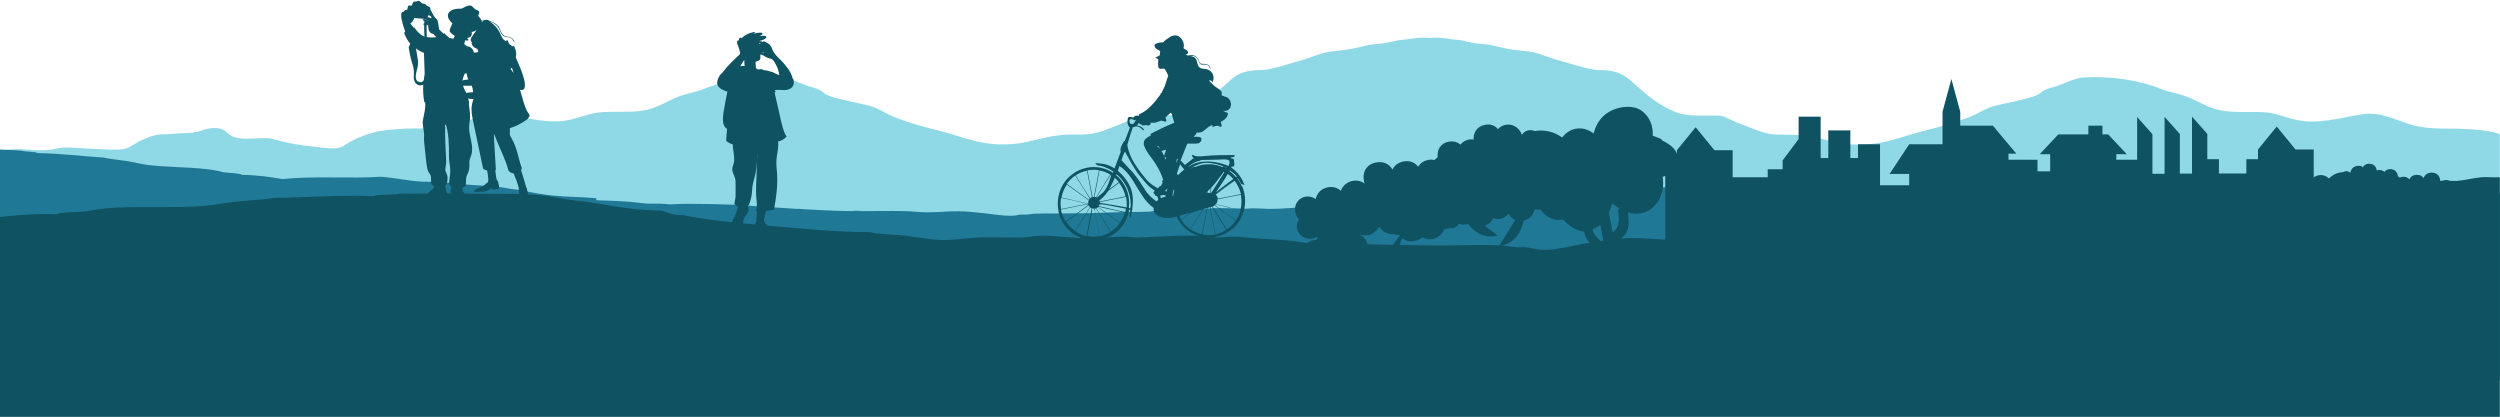 <?xml version="1.0" encoding="UTF-8"?>
<svg xmlns="http://www.w3.org/2000/svg" width="1440" height="240.1" version="1.1" viewBox="0 0 1440 240.1">
  <defs>
    <style>
      .cls-1 {
        fill: none;
      }

      .cls-2 {
        fill: #61868e;
      }

      .cls-3 {
        fill: #1f7896;
      }

      .cls-3, .cls-4 {
        fill-rule: evenodd;
      }

      .cls-4, .cls-5 {
        fill: #0f5261;
      }

      .cls-6 {
        fill: #8fd8e6;
      }
    </style>
  </defs>
  <!-- Generator: Adobe Illustrator 28.7.1, SVG Export Plug-In . SVG Version: 1.2.0 Build 142)  -->
  <g>
    <g id="_レイヤー_1" data-name="レイヤー_1">
      <g id="_レイヤー_1-2" data-name="_レイヤー_1">
        <path class="cls-6" d="M1438.2,76.7c-5.1-1.6-12.5-2.1-18.1-2.4-2.9-.2-5.9-.2-8.8-.2-8.3,0-16.3-.2-24.2-2.8-1.8-.6-3.6-1.2-5.4-1.9-6.7-2.4-13-4.8-21-3.6-3.1.5-6.1,1.1-9.2,1.7-6.8,1.3-13.7,2.6-20.6,2.5-6,0-11-1.6-16.4-3.2-1.1-.3-2.3-.7-3.5-1-4.9-1.4-10.2-1.3-15.5-1.3h-2.6c-8.2,0-14.3-.2-21.8-3.5-1.6-.7-3.1-1.5-4.6-2.2-3.1-1.6-6.2-3-9.9-4.1-1.3-.4-2.7-.8-4-1.1-2.7-.7-5.4-1.3-8-2.4-13-5.3-29.4-7.4-44.1-6.6-3.8.2-7.3,1.6-10.9,3.1-2.3.9-4.6,1.9-7,2.5-2.5.7-3.6,1-5.5,2.1-.5.2-.9.6-1.3.9-.6.5-1.2.9-1.9,1.3-2.7,1.3-5.7,2.1-8.8,2.8-.6.1-1.2.3-1.8.4-2.3.6-4.6,1.1-6.9,1.6-2.5.5-5,1.1-7.5,1.7-3.3.9-5.9,2.2-8.5,3.6-1.7.9-3.5,1.8-5.4,2.6-8.7,3.4-17.6,5.9-26.9,8.2-3.4.8-6.8,1.9-10.2,2.9-4.6,1.4-9.1,2.8-13.8,3.7-9.4,1.9-19.4,1.8-28.5-.5-8-2-16.2-3.9-24.8-3.9h-.6c-6.5,0-11.2.1-17.4-2.3-1-.4-2.1-.8-3.1-1.2-4.6-1.7-9.2-3.4-13.6-5.5-.3,0-.6-.3-.9-.4-2.8-1.4-3.1-1.6-6.7-1.6h-5.7c-6.2,0-12.4.1-18.3-2.3-8.4-3.4-15.9-9.5-22-15-.3-.3-.7-.6-1-.9-4.6-4.1-7.6-6.8-15.4-7.8-1.1-.2-2.1-.2-3.2-.2h-2.8c-5.1-.6-10.4-2.2-15.5-3.7-2.1-.6-4.2-1.3-6.3-1.8-2.6-.7-5-1.5-7.5-2.4-1.6-.6-3.3-1.2-5-1.7-3.1-1-6.2-1.3-9.4-1.6-1.4-.2-2.8-.3-4.3-.5-4-.5-7.9-1.4-11.8-2.4-2.3-.6-4.5-.8-6.7-1-1.2-.1-2.5-.2-3.8-.4-1.6-.2-3.1-.5-4.6-.9-2-.5-3.9-1-6.2-1.1-1.7,0-3.4-.4-5-.6-1.5-.2-3-.4-4.5-.5-2.1-.2-4.2-.1-6.2,0-2,0-4-.3-6.1,0-1.5,0-2.9.3-4.4.5-1.6.3-3.3.5-5,.6-2.2.2-4.1.6-6.1,1.1-1.5.3-3,.7-4.6.9-1.3.2-2.6.3-3.8.4-2.3.2-4.4.4-6.7,1-3.8.9-7.7,1.9-11.7,2.4-1.4.2-2.8.4-4.2.5-3.1.3-6.2.6-9.3,1.6-1.7.5-3.4,1.1-5,1.7-2.4.9-4.8,1.7-7.4,2.4-2.1.5-4.2,1.2-6.3,1.8-5.1,1.6-10.3,3.1-15.4,3.7h-2.8c-.9,0-2.1.1-3.1.2-7.7.9-10.6,3.6-15.2,7.8-.3.3-.7.6-1,.9-6,5.5-13.4,11.6-21.8,15-5.9,2.4-12,2.3-18.2,2.3h-5.6c-3.5.1-3.8.3-6.6,1.6-.2,0-.6.2-.9.4-4.4,2-8.9,3.8-13.5,5.5-1.1.4-2.1.8-3.1,1.2-6.1,2.3-10.8,2.2-17.3,2.2h-.6c-8.5-.1-16.6,1.9-24.6,3.9-9,2.2-18.9,2.4-28.2.5-4.6-.9-9.2-2.3-13.7-3.7-3.3-1-6.7-2.1-10.1-2.9-9.2-2.2-18-4.7-26.6-8.2-1.9-.8-3.6-1.7-5.3-2.6-2.6-1.4-5.2-2.8-8.4-3.6-2.4-.6-4.9-1.2-7.4-1.7-2.3-.5-4.6-1-6.9-1.6-.6,0-1.2-.3-1.8-.4-3.1-.7-6.1-1.4-8.8-2.8-.7-.4-1.3-.9-1.8-1.3-.4-.3-.8-.6-1.3-.9-1.9-1.2-3-1.4-5.5-2.1-2.3-.6-4.6-1.6-6.9-2.5-3.5-1.4-7-2.9-10.8-3.1-14.6-.8-30.8,1.3-43.7,6.6-2.5,1-5.2,1.7-7.9,2.4-1.3.4-2.7.7-4,1.1-3.7,1.1-6.7,2.6-9.8,4.1-1.5.8-3,1.5-4.6,2.2-7.4,3.3-13.4,3.5-21.6,3.5h-2.6c-5.3,0-10.4,0-15.3,1.3-1.2.3-2.4.7-3.5,1-5.3,1.6-10.3,3.2-16.2,3.2-6.9.1-13.7-1.2-20.4-2.5-3-.6-6.1-1.2-9.1-1.7-7.9-1.2-14.2,1.1-20.8,3.6-1.8.6-3.6,1.3-5.4,1.9-7.8,2.6-15.8,2.8-23.9,2.8s-5.8,0-8.7.2c-5.5.3-12.8.8-17.9,2.4-4.4,1.3-8.7,3-12.5,5.1-.6.3-1.3.8-1.9,1.2-1.2.8-2.5,1.7-3.9,2.1-3.5.9-8.2.3-12.3-.2-1.3-.2-2.4-.4-3.5-.4-7.3-.7-13.9-1.9-20.8-3.8-2.6-.7-3.5-1-6.1-1-1.9,0-3.9,0-6,.1-3.6.2-7.4.4-10.7-.3-2.8-.6-4-1.7-5.5-2.9-.5-.5-1-.9-1.7-1.4-2.2-1.7-7.1-1.5-9.9-.9-1,.2-2,.6-2.9.9-1,.3-2,.7-3.1.9-2.8.5-5.9.7-9,.8-1.7,0-3.4.2-4.9.3-1.3.2-2.6.2-3.9.2-2.7,0-5.2.2-7.9,1.1-3.6,1.2-6.9,2.5-10,4.5-3.7,2.5-5.8,3.3-10.9,3.3-5.3,0-10.6-.3-15.9-.6-4.1-.3-8.3-.6-12.4-.6-2.7-.1-4.2.2-5.9.6-.9.2-1.8.4-3.1.6-4.2.6-8.6.3-13,0-5.3-.3-10.6-.6-15.6.6-.2.1-.3.1-.5.1h-.3v90.2c10.6.2,21.3.1,31.9,0,6,0-20.7,0,17.9,0s77.2-1.1,115.7-2.5c23.5-.9,47.2-1.5,70.7-.7,11.7.4,23.5,1.1,35.2,1.8,6.4.4,12.8.8,19.2,1.1,45,2.4,89.9,2.5,135,2.5h2c16,0,31.9,0,48-1,3.9-.3,7.9-.5,11.8-.8,27.8-1.8,55.4-3.8,83.3-3.8h83.3c27.7.1,55.4.2,83-.3,4.8,0,9.6-.3,14.4-.3,4.5-.1,9-.3,13.5-.3h-.2v1.1c10.4-.7,20.7-1.2,31.1-1.3h54.8c10.3,0,20.5.6,30.8,1.3v-1c4.9.1,9.9.3,14.8.3,4.8.1,9.7.3,14.5.3,27.9.5,55.9.3,83.8.3h84c28.2,0,56.1,1.9,84.1,3.8,3.9.3,7.9.5,11.9.8,16.2,1,32.3,1,48.5,1h2.1c45.4,0,90.8,0,136.2-2.5,6.5-.3,12.9-.7,19.4-1.1,11.9-.7,23.7-1.4,35.6-1.8,7.8-.3,15.7-.4,23.6-.3v-96.4c-.6-.2-1.2-.4-1.8-.6l.1 0Z"/>
        <g id="_レイヤー_1-2">
          <rect class="cls-1" y=".1" width="1440" height="240.1"/>
          <g>
            <path class="cls-2" d="M1154.7,174.3c-.3,0-.7,0-1,.1-2.3.3-4.3,1-6.5,1.5-7.6,1.6-14.9,3.3-22.4,4.9-2.8.6-5.3,1.4-8,2.1-6,1.5-12.8,2.4-19.3,3.5-5.3.9-9.8,2-15.3,2.6-13.3,1.3-27.4,2.5-40.2,4.5-3,.5-5.6,1.2-8.7,1.7-6.4.9-13.3,1.2-19.8,2-2.2.3-4.1.6-5.7,1.3-4,1.6-4.6,4.8-1.4,6.6,1.8,1,4.7,1.4,7.5,1.8,5.3.5,10.6,1,15.9,1.4,5.6.4,11.2,1,16.6,1.7,10.4,1.5,20,3.8,29.6,6,4.4,1,8.8,2,13.2,3.1,6.5,1.6,13.2,2.5,20.7,3.2,12.2,1.1,25.9,1.7,38.2,2.3,2.2.1,4.4.2,6.6.3v-50.5h0l0-.1Z"/>
            <path class="cls-3" d="M0,86.1c4.3.2,8.3.5,12,.6,2.1.8,8.3.5,9.8,1.5,13.7.2,23.7,1.7,37.5,2.5,3.7.9,9,1.3,13.4,2,4.4.7,7.8,1.7,12.4,2.3,10.5,1.3,23.2,1.2,33.8,2.4,3.7.4,6.7,1,9.8,1.8,3.8.5,9,.5,10.8,1.5,10.1.2,16.8,1.4,23.5,2.5,15.4-2,39.1-.2,56.3-1.4,8.1.6,15.3,2.3,23.4,2.8,3.9.2,7.5,0,11.1.2,3.8.2,6.8.8,10.9,1.2,8.7.8,21.1,1.1,27.3,2.4,2.6.6,4,.6,7.2,1,1.2.2,2.5.7,3.5.8,4.7.8,10.3,1.9,15.2,2.4,8,.8,18.8.9,25.7,1.6,0,.4-.2.7-.3,1.1,7,.3,14.1.5,20.2,1,3.5.3,6.2.8,9.7,1h6.6c1.9,0,4.2.3,6,.4h.6c3.4-.2,6.8-.3,10.2-.3,8.5,0,17,.2,25.6.5h1.7c.4,0,.8.2,1.2.3,4.4.2,8.8.4,13.2.7.9,0,1.7,0,2.5.2,5.9.4,11.8.8,17.8,1.2,1.3,0,2.6,0,4,.2,9.3.5,17.8,1,27.9,1.1.2,0,1.8-.3,3.2-.2,1.2,0,1.7.2,3.4.2,7.2,0,15.5-.2,23.2,0,4.8,0,9.2.7,13.7.7,6.5,0,12.4-.7,18.7-.6,4.4,0,9.7.7,14.8,1.2,4.7.5,10,1.4,14.1,1.4s4.9-.6,6.2-.7h3.3c1.8,0,2.7-.4,4.7-.5,6.9-.3,13,0,20.6-.2,10.3,0,20.1-.4,29.4-.7,5.3-.2,10.7,0,15.5-.3,1.3,0,2.5-.3,3.9-.5,5.7-.5,11.1-.6,16-1,1.4-.2,2.733-.267,4-.2,1.8,0,3.4,0,5.9.2,8.6-1,18-.3,27.2-.2,1,0,1.6-.2,3.2-.2,4.3,0,7.7.4,11.8.3,6.4,0,12.6-.9,17.8-.8,2.2,0,3.7.3,6,.4,4.4,0,9.3-.2,14,0,4.6,0,9,.6,12.7.5,5.7,0,11.3-1.4,16.5-1.4,2.2-.3,4.8,0,7-.7,12.2,0,22.9-1,32.9-1.8,10.3-.7,20.1-1.5,28.1-2.8,4,0,4.7-.7,6.8-1.1,10.8-.2,16.8-1.4,24.3-2.3,4.3-.2,9.3-1.1,11.6-1.4,7-.9,19.7-.7,29.3-.9,7.6-.2,14.6,0,20.6-.2,2.3.4,7.5,0,9.4.6,12-.4,21.5,0,34,0,3.8.4,8.6.5,12.9.8,1.6,0,3,.2,4.5.4,7.9.3,15.9.5,23.9.7h14.5c1.8,0,3.5.2,5.2.3,27.2.4,54.6,0,80.6-1.1,1.3,0,2.5-.2,3.7-.3h2.1c15.8-.8,31.1-2,45.5-3.5,10.5.9,20.5,1.8,28.1,3.3,8.4-.3,16.7-.6,28.5.2,2.6-.7,8.7-.2,13.2-.2,3.9-.4,7.7-.6,12.2-.6,12.8,0,27.5,1.4,40.3,1.3,5.7,0,10.1-.6,15.5-.7s11.8,0,16.6-.3c16.4.6,28.6.4,44.7,1.5,2.3-.7,9.3.2,12.1-.3,7.9.5,17.1.7,27.2,1.3,1.5,0,3,.2,4.6.3v107.7c-150.3-7.1-300.7-14.2-451-21.3.7-3,1.3-6,2-8.9-85.5.7-171,1.4-256.5,2.1-3.6,13.4-7.2,26.9-10.8,40.3-135.4-6.8-270.7-13.6-406.1-20.4-1.5,5.4-2.9,10.9-4.4,16.3C208.9,222,104.4,216.7-0,211.5v-125.2H-0l0-.2Z"/>
            <path class="cls-4" d="M0,240.1v-115.1c9.4-1.1,19.2-2,32.6-1.6,3.1-1.4,11-1.1,16.9-1.6,4.9-1,9.7-1.7,15.4-2.1,16.4-1,35.6.2,51.9-1,7.2-.6,12.7-1.9,19.6-2.6,6.9-.7,15-1,21.1-2.1,21.2-.3,36.7-1.8,57.6-1,2.7-1.4,11.9-.4,15.4-1.5,10.3.2,22.1-.3,35.1,0,16.5.3,37.8-.4,50.5,1.5,4.2.7,13.6,2.7,21.1,3.1,13.6,2,24.9,4.9,43.5,5.2,4,.9,5.8,2.7,12.6,2.6,15,3.1,32.4,4.6,50.5,6.2,17.7,1.5,36.8,3.6,57.6,3.6,4.4,1.4,8.6.9,12.6,1.5,8.9,0,19.7,3,29.5,3.1,6.4,0,13.4-1.3,21.1-1.5,7.9-.3,16.4.2,23.9,0,3.9-.1,6.2-.9,9.8-1,8.7-.4,20,1.6,30.9,1.5,7,0,12.2-1.2,19.7-1,2.7,0,3.9.5,5.6.5,15.5-.3,30.7-2.3,46.3,0,4.2-.2,6.8-.5,9.8-.5s3.3,0,7,.5c8.7.9,17.9,1,28.1,2.1,2.5.3,4.7.9,7,1,8.5.4,17.5.2,26.7.5,16.1.6,33,.9,50.5,1,13,0,23-.7,35.1,0,3.5.2,5.3.7,8.4,1,1.7.2,3.9-.2,5.6,0,2.4.3,5.8,1.6,11.2,1.5,6.8,0,14.9-2.4,22.5-3.6,8-1.3,16.4-2.7,23.9-3.1,10.5-.5,21.2,1.3,32.3,1,7.6-.2,14.4-1.7,22.5-2.1,12.9-.6,27.1-.2,39.3-.5,2.9,0,3.6-.4,5.6-.5,2.3,0,5.3.5,5.6.5,17.1-.3,31-1.6,46.3-3.1,11.4-1.1,23-1,33.7-2.6.7,0,.9-.9,1.4-1,7.7-1.3,21.5-.2,28.1-3.1,14.3,1.5,29.3.5,43.5,0,6.7-.3,14.1-.7,21-1,3-.2,6.6-.9,9.8-1,4-.2,8,.3,11.2,0,5.7-.5,9.8-1.8,15.4-2.6,17.8-2.4,42.2-2.8,60.4-5.7,4.5-.7,9-1.9,15.4-2.6,2.7-.3,5.7-.2,8.4-.5,2.7-.3,4.3-1.3,7-1.5,8.4-.9,18.4-.2,23.9-3.1,16.1-1.1,26.8-4.3,47.7-3.6,4.8-.4,9.3-1.6,14-2.1,2.9-.3,6.9.2,9.8,0h1v138.2H0v-.2h0Z"/>
            <path class="cls-5" d="M959,141h373.7v-54.9h-10.5l-10.8-13.2-10.8,13.2v5.6h-6.7v8.2h-15.8v-8.2h-6.7v-14.6l-8.8-9.9v32.8h-7v-22.8l-8.8-9.9v32.8h-7v-22.8l-8.8-9.9v24.6h-12v-3.2h6l-10.7-11.4h-3.3v-5h-8.1v5h-17.3l-10.7,11.4h6v9.9h-7.3v-6.7h-16.7v-3.5h4.5l-13.5-16.1h-18.8v-8l-5.1-18.9-5.1,18.9v18.7h-19.2l-11.3,17.1h11.3v6.5h-16.8v-23.6h-12.7v7.9h-4.4v-15.9h-12.7v15.9h-4.4v-23.8h-12.7v12.9l-9.2,12.3v5.1h-8.6v4.6h-20.2v-15.6h-10.5l-10.8-13.2-10.8,13.2v5.6h-6.7v49.4l-.2-.5h0Z"/>
            <path class="cls-5" d="M1310.9,109.1c.8-.6,1.7-1.1,2.5-1.6-.7-3-.3-6,1.9-8.4,2.2-2.4,6-2.7,9-2,3.4.7,5.8,3.2,7.3,6.2,0,0,.2-.2.2-.3.9-.9,1.9-1.6,3.1-1.9,2.4-.7,4.8,0,6.6,1.7,2.1-2.2,5.1-3.6,8.1-3.6.5-.4,1.2-.6,2-.6s1.6.4,2.2,1c.2-2.3,2.2-4.1,4.5-4.1s1.9.3,2.6.9c.7-1.2,2-2.1,3.8-2.1,2.7,0,4.1,1.9,4.3,3.9.5-.2,1-.3,1.5-.3,1.1,0,2.1.4,2.9,1.1.7-.9,1.9-1.6,3.4-1.6,2.8,0,4.2,2,4.4,4.2.4.2.8.3,1.1.7.6-.3,1.3-.5,2.1-.5,1.5,0,2.6.6,3.4,1.5.7-1.5,2.1-2.6,4.3-2.6s3.1.8,3.9,1.9c.6-1.8,2.2-3.2,4.7-3.2,3.8,0,5.2,3.1,4.8,5.8.9-.9,2.2-1.5,3.6-1.5s3.3,1,4.2,2.4c.8-1.1,2.1-1.9,3.8-1.9s3.8,1.3,4.4,2.9c.3-.3.6-.6,1-.8.9-.5,2.1-.7,3.1-.4,1,.3,1.9,1,2.4,1.9.6,1,.6,2,.4,3.1,0,.3-.2.6-.3.8,0,.2,0,.5-.3.7.6.7,1.2,1.6,1.2,2.6h0c0,2.3-2,4.2-4.2,4.2s-1.2,0-1.6-.3h0v.3c0,.2.2.4.3.5h.9c5.4,0,5.6,7.8.7,8.5-.6,1.4-1.8,2.4-3.7,2.4s-1.7-.3-2.3-.7c-.7.6-1.6.9-2.6.9h0c-.5,0-1-.1-1.5-.3l-1.8,3.1-7.2,1.2,7.6-5.2c-.3-.3-.5-.5-.7-.9h-.8c-4.4,0-5.1-6-2.1-7.9h0c-.7.3-1.5.5-2.3.5h0c-1.6,0-3-.8-3.9-2,0,.3-.2.6-.4.8-.3.3-.5.7-.8,1-.6.6-1.4,1-2.2,1.3h-.5c-.5.3-1.1.5-1.8.6v.3l8.2,7.5-6.9-3.5-1.8-3.2c-.8,1-2,1.7-3.6,1.7s-2-.2-2.7-.7c-.8.7-1.9,1.1-3,1.1h0c-1.6,0-3.1-.9-4-2.2-.2,0-.3,0-.4-.2h-2.2c-1,0-1.8-.4-2.4-1-.6.4-1.4.6-2.3.6s-.3,0-.4,0c-1.5,2.9-4.1,5.6-8.6,5.4l3.5-3.9c-1.5-.2-2.5-.8-3.1-1.8-.6.3-1.3.7-2,.7h0c-1.1,0-2.1-.5-2.9-1.1-.3.9-.9,1.8-1.7,2.3l6.5,7.1c-5.1.3-7.7-3.3-9.1-6.5-2.1,0-3.4-1.3-3.9-2.8-.5.2-1.1.3-1.7.3s-.2,0-.2,0c-.5,1.3-1.4,2.5-2.7,3.4-1.1.8-2.4,1.1-3.7,1-.2.4-.4.7-.7,1.1-1.1,1.6-3,3.3-5,3.9,0,4.5-4,6.9-5.3,11,0,.3-.2.5-.2.7v11.7h-3.4v-16.2c0-.2-.4-.4-.5-.6-.4-1.8-2.8-2.4-3.8-3.9-1.3-1.8-1.3-3.8-1.5-5.9-3.1,1.6-6.7,1.5-9.8-1.5-2-2-3-4.7-3.1-7.5-2.5-.4-4.9-1.4-5.7-4.2-.9-3.2,1.4-5.5,3.7-7.3h-.6l-.2.3ZM1337.7,132.9c-1-.2-1.9-.4-2.7-.9v6.3c1.1-1.8,2.6-3.1,2.7-5.4h0v-0ZM1328.6,129c.3,2.5.3,4.3,2.5,5.8,0,0,.5.2.5.3v-6.4c-.4-.6-.7-1.1-1.1-1.7-.2-.3-.4-.6-.6-.8-.6.7-1.2,1.3-1.8,1.8.3.2.5.6.5,1h0v-0Z"/>
            <path class="cls-5" d="M957.1,80.2c-1.6-.8-3.4-1.3-5.1-2,.2-5.7-1.6-10.8-6.3-14.3-4.8-3.5-11.7-2.7-16.9-.5-5.9,2.5-9.4,7.7-10.9,13.5-.2-.2-.4-.3-.6-.5-1.9-1.2-4-2.2-6.3-2.4-4.6-.4-8.6,1.7-11.2,5.2-4.5-3.3-10.3-4.7-15.8-3.7-1-.5-2.3-.7-3.8-.4-1.5.3-2.8,1.3-3.6,2.6-1.2-4-5.3-6.6-9.4-5.8-1.8.3-3.3,1.3-4.4,2.5-1.6-2-4.2-3.2-7.5-2.5-4.8.9-6.7,4.8-6.5,8.5-.9-.2-1.9-.2-2.8,0-2,.4-3.6,1.4-4.8,2.9-1.6-1.4-3.9-2.2-6.7-1.7-5,.9-6.9,5.1-6.4,9-.7.4-1.2.9-1.8,1.6-1.2-.3-2.4-.4-3.9,0-2.7.5-4.5,2-5.5,3.9-1.8-2.4-4.7-3.8-8.5-3.1-3.2.6-5.3,2.4-6.3,4.7-1.7-3-5-5-9.5-4.1-6.8,1.3-8.2,7.3-6.6,12.1-2-1.4-4.4-2-6.9-1.5-3.2.6-5.7,2.8-6.8,5.7-1.8-1.7-4.4-2.6-7.5-2-4.1.8-6.3,3.6-7,6.8-.6-.5-1.4-.9-2.1-1.1-1.9-.7-4-.5-5.7.3s-3.1,2.4-3.7,4.2c-.7,2-.4,3.9.3,5.8.2.5.5,1,.9,1.4.3.4.4.8.7,1.1-.9,1.5-1.5,3.3-1.2,5v.2c.8,4,5.1,6.6,9,5.8.9-.2,2.2-.6,2.8-1v.6c0,.4-.3.7-.3,1.1-.5,0-1.1,0-1.6.1-9.7,1.8-7.4,15.9,1.7,15.4,1.5,2.2,4.1,3.7,7.5,3.1,1.7-.3,2.9-1,3.9-2,1.5.8,3.2,1.1,4.9.7h.2c.9-.2,1.8-.6,2.6-1.1l4.2,5,13.3-.3-15.4-6.7c.4-.6.7-1.1,1-1.8.5,0,.8,0,1.5-.2,7.9-1.5,7.1-12.5,1.1-14.9v-.2c1.4.4,2.9.5,4.4.3h.2c2.9-.6,5.1-2.6,6.4-5,.3.5.6.9,1,1.4.6.5,1.2,1,1.8,1.5,1.3.9,2.8,1.4,4.4,1.5h1c1,.3,2.2.5,3.4.4,0,.1.2.3.3.4l-12.2,16.3,11.3-8.6,2.2-6.3c1.8,1.5,4.2,2.3,7.1,1.7,1.9-.4,3.4-1,4.6-2.1,1.7.9,3.7,1.4,5.8,1h.2c2.9-.6,5.3-2.8,6.5-5.4.2-.1.5-.3.7-.4.3,0,.7-.1,1.2-.2.3,0,.6-.1.9-.2h1.8c1.9-.4,3.2-1.3,3.9-2.6,1.3.5,2.7.6,4.4.3.3,0,.5-.1.8-.2,3.7,4.6,9.3,8.6,17.2,6.7l-7.6-5.7c2.5-.8,4.2-2.3,4.9-4.4,1.2.3,2.6.8,3.9.5h.2c1.9-.4,3.6-1.6,4.8-3,.9,1.6,2.2,2.9,3.9,3.6l-9.3,15c9.2-1.2,12.8-8.5,14.2-14.7,3.7-.8,5.6-3.4,6.1-6.3h3.6c1.4,2.1,3.4,3.9,6,5.1,2.3,1,4.7,1.1,7,.6.5.6,1,1.2,1.6,1.7,2.5,2.5,6.5,4.9,10.4,5.3,1.6,8,9.5,11,13.2,17.8.3.5.5.9.6,1.2l4,20.9,6.1-1.2-5.5-29c0-.3.6-.8.6-1.3.2-3.4,4.2-5.3,5.6-8.3,1.7-3.6,1-7.3.7-11.1,6.1,1.7,12.6.4,17-6,2.9-4.2,3.8-9.5,3-14.5,4.3-1.6,8.3-4.1,8.7-9.4.5-6.1-4.4-9.3-9.1-11.7h0l-.3-.3.1-.3ZM917.2,132c1.7-.6,3.2-1.4,4.6-2.5l2.1,11.2c-2.6-2.8-5.8-4.6-6.7-8.8h0l0.0.1ZM932.2,122c.3,4.5.9,7.8-2.5,11.3-.2.2-.8.5-.8.6l-2.2-11.4c.5-1.1.9-2.3,1.3-3.5.2-.6.5-1.1.8-1.7,1.2,1,2.6,1.9,3.9,2.6-.4.5-.7,1.2-.6,2h0l.1.1Z"/>
            <path class="cls-5" d="M715.4,107.5c-.7-1.7-1.6-3.2-2.7-4.6,0,0,.2,0,.3-.2,1.3,1.9,1.9,3.2,1.9,3.2l1.9.7s-1.8-6.3-7.6-10.1l.5-1c0,.3.2.6.5.6s.5-.3.6-.6c.3-.9.2-1.8,0-2.8,0-.3,0-.6-.2-.9,0-.3-.4-.5-.7-.5s-.2,0-.3.2c-.2-.2-.3-.4-.6-.6h0s0-.2-.2-.2c.7,0,1.4-.2,2.1-.5.3,0,.4-.4.3-.7,0-.2-.3-.3-.5-.2-5.7,0-11.5,0-17.2.6-2.2.2-4.7.5-6.6-.8-.5.8,0,1.8.8,2-.2,0-.4.2-.6.3l-4.6,3.6-2.5-2.6,3.9-9.7h4.8c.8,0,1.6,0,2.2-.5.5-.3.9-.8,1.1-1.4v-1.2c-.3-.4-.8-.6-1.3-.7-1.1-.2-2.2-.2-3.2,0,0,0,.2-.2.3-.3.7-.7,1.2-1.5,1.6-2.3,1.3.2,2.6,0,3.7-.8,1-.6,1.8-1.5,2.7-2.2.8-.6,1.6-1,2.5-1.3v.3c-.2.4.2.9.6.7l1.9-.6h.3l1.9.6c.4,0,.8-.3.7-.7l-.5-1.9v-.2c2.1-1,4.2-2.9,4.1-5.1h0c-1-.4-2-.8-2.9-1.3,1.3.3,2.8,0,3.7-1,.8-.9,1.1-2.2.9-3.4-.3-1.2-.8-2.2-1.7-3-.4-.4-1-.6-1.6-.7-.7-.3-1.4-.6-2.1-.8.2-1,.2-1.9-.2-2.4-.8-1-2.1-1.6-3.1-2.4-1-.8-1.8-1.4-2.4-2.1v-.2.2c-.5-.5-1-1.1-1.5-1.7h.8c.7,0,1.1.9.9,1.5.9-1.3,1.2-3,.7-4.5-.5-1.6-1.9-2.9-3.5-3.4-1.5-.4-3.3,0-4.5-1.2-1.4-1.3-1-3.8-2.3-5.2-.6-.7-1.6-1-2.5-1.2h-.8c.3,0,.7-.1,1-.2.6,0,1.2,0,1.8.3.5.3,1,.7,1.4,1.1.4.5.7,1,1,1.5.2.5.4,1.1.7,1.6.4.5.9.6,1.4.6h1.8c.7,0,1.3.3,1.8.7s.8,1,.8,1.6.3.2.3,0c0-1.2-1-2.1-2.1-2.5-.6-.2-1.2-.2-1.8-.2s-1.2,0-1.7-.2c-.5-.3-.7-.9-.9-1.4-.2-.6-.5-1.1-.9-1.6-.7-.9-1.7-1.8-2.9-1.9-.8-.1-1.5.1-2.2.2h-.8c-.4-.1-.7-.4-1-.6.7.2,1.5-.3,1.4-1.1v-.4c-.3-.7-1-1.1-1.6-1.4-.3-.2-.6-.3-.9-.5v-1.2h.3c.2,0,.2-.3,0-.3s-.1,0,0,0h-.2c0-1.1-.2-2.2-.8-3.2-.8-1.6-2.4-2.8-4.1-2.8s-2.7.6-3.8,1.4c-.8.5-1.5,1-2.2,1.6h0c-.4.3-.7.6-1,1-1.5,0-2.9.1-4.2.8-.3.2-.6.4-.8.7,0,.4,0,.8.2,1.2.7,1.2,1.7,1.5,2.9,2.2h0c0-.1,0,0,.2.1l-.3,2.5-2.5,1.3,1.7.9s-.3,2.9,0,4.3c0,.3,0,.6.3.8.2.2.5.3.8.4h2.5l.5.7c.5,1,1.4,2.6,1.6,3.2-.6,2-1.2,3.9-1.9,5.9-.3.9-1.6,3-1.9,4.2-.4,0-.8.3-.6.7h0c-3.4,4.7-7.2,9.4-12.5,11.6,0,.2,0,.4.2.7h-1.9c-.6.2-1.2.6-1.5,1.1-.4,0-.7-.2-1.1-.3-.6,0-1.3-.2-1.7.2s-.3.6-.4.9c-.2,1-.3,2,0,3,.2.6.5,1.3,1,1.7v.2h.3c-1,2.7-2,5.3-3,7.8h-.4c-.2.2-.2.4-.3.6h0s0,.2-.2.3c-.8,1.2-1.4,2.6-1.6,4.1v.6c0,.2,0,.3.2.5-1.2,3.2-2.4,6.4-3.6,9.7-1.7-1.1-3.5-1.9-5.5-2.4-1.6-.4-5.6-.7-5.6-.7.4.9,1.3,1.5,2.3,1.5s4.3.9,8.1,3.4c0,.2-.2.4-.2.7-.9-.6-1.9-1.1-3-1.6-2.6-1.1-5.3-1.7-8.1-1.7s-5.5.6-8.1,1.7c-2.5,1.1-4.7,2.6-6.6,4.5-1.9,1.9-3.4,4.2-4.4,6.7-1.1,2.6-1.6,5.4-1.6,8.2s.5,5.6,1.6,8.2c1,2.5,2.5,4.8,4.4,6.7,1.9,1.9,4.1,3.5,6.6,4.5,2.6,1.1,5.3,1.7,8.1,1.7s5.5-.6,8.1-1.7c2.5-1.1,4.7-2.6,6.6-4.5,1.9-1.9,3.4-4.2,4.4-6.7.6-1.5,1.1-3.1,1.3-4.7h.7c0,.5-.2,1-.3,1.4,0,1.2-.4,2.4.4,3.3,0,0,2.2-7.7,1-14.1-.8-4.2-3.9-9.4-8.3-13,.3-.9.6-1.9.9-2.8,8.8,5.6,11.2,18.3,19.7,24.1h0c-.3,3,1.9,4.7,4.9,5.5,2.7.7,5.7.3,8.4-.4,1,2.2,2.4,4.1,4,5.8,1.9,1.9,4.1,3.5,6.6,4.5,2.6,1.1,5.3,1.7,8.1,1.7s5.5-.6,8.1-1.7c2.5-1.1,4.7-2.6,6.6-4.5,1.9-1.9,3.4-4.2,4.4-6.7,1.1-2.6,1.6-5.4,1.6-8.2s-.5-5.6-1.6-8.2h-.3.1ZM648.7,119.4l-14.7-2.5-.5-.2v-.3l7-1.4,8.1-1.6c.2,1.2.4,2.5.4,3.9v2.2h-.2l-.1-.1ZM640,133.5c-1.2-1.9-2.4-3.9-3.7-5.8-1.4-2.2-2.8-4.4-4.1-6.6-.2-.4-.5-.8-.7-1.1.3-.2.6-.4.9-.6,1.9,1.4,3.7,2.7,5.6,4.1l6.2,4.5c.3.2.5.4.8.6.2.1.3-.1,0-.3-2.1-1.5-4.1-3-6.2-4.5-2.1-1.5-4.1-3-6.2-4.5h0v-.2h.4c2.6.6,5.2,1.3,7.8,1.8,2.4.5,4.8,1.1,7.1,1.6-1.3,4.6-4.2,8.5-8.1,11h.2ZM640.1,101c-.2.7-.4,1.3-.7,2-.8,2.4-1.6,4.8-3.1,6.8-1.3,1.6-3,2.8-4.6,4.1h-.2s.2-.2.2-.4c1.4-2.2,2.8-4.4,4.1-6.6,1.3-2,2.5-4,3.8-6,0,0,.3.2.4.3h0l.1-.2ZM633.2,115.5c2-1.5,3.8-3.5,5.2-5.6h0c2.1-1.5,4.2-3.1,6.2-4.6h0c1.8,2.3,3,4.9,3.7,7.8-4.8,1-9.7,1.9-14.5,2.9h-.5s0-.3-.2-.4h0l.1-.1ZM639,109h-.2c.3-.5.6-1,.9-1.5.9-1.6,1.7-3.4,2.4-5.1.9.8,1.7,1.6,2.4,2.5-1.8,1.3-3.7,2.7-5.5,4h0l-0.0.1ZM636.2,105.8c-1.4,2.2-2.7,4.4-4.1,6.6l-.8,1.2c-.3,0-.6-.2-.9-.2.5-2.6,1-5.1,1.5-7.7.5-2.5.9-5,1.4-7.5,2.2.4,4.3,1.2,6.2,2.3-1.1,1.7-2.2,3.5-3.3,5.2h0l-0.0.1ZM630.3,112.4c0,.3,0,.7-.2,1h-.8c-.5-2.6-1-5.2-1.5-7.9-.5-2.5-.9-4.9-1.4-7.4,1.1-.2,2.3-.3,3.5-.3s2.1,0,3.1.3c-.9,4.7-1.8,9.5-2.7,14.2h0l0.0.1ZM628.8,112.5c0,.4,0,.7.2,1.1-.4,0-.8.4-1.1.6-1.3-2.1-2.6-4.2-4-6.3-1.4-2.2-2.8-4.4-4.1-6.6,0,0,0-.2-.2-.3,1.9-1.3,4.1-2.2,6.5-2.7.9,4.7,1.8,9.4,2.7,14.2h0l-0.0 0ZM619.4,101.2c1.3,2,2.5,4,3.8,6,1.4,2.2,2.8,4.4,4.1,6.6,0,.2.2.4.4.6-.2.2-.4.4-.5.7-.2,0-.4-.3-.6-.4-2.1-1.5-4.1-3-6.2-4.5-2-1.4-3.9-2.9-5.9-4.3,1.3-1.9,3-3.5,4.8-4.8h.1l0.0.1ZM619.5,109.9c2.1,1.5,4.1,3,6.2,4.5.5.3.9.7,1.4,1-.2.4-.3.9-.3,1.4s0,.2,0,.4h-.4c-2.6-.6-5.2-1.3-7.8-1.8-2.4-.6-4.8-1.1-7.2-1.6.5-2.7,1.6-5.3,3.1-7.5,1.7,1.2,3.4,2.5,5.1,3.7h0l-.1-.1ZM617.5,115.3c2.6.6,5.2,1.2,7.8,1.8.4,0,.8.2,1.1.3-2.4.5-4.8.9-7.2,1.4-2.7.5-5.3,1.1-8,1.6-.2-1-.3-2.1-.3-3.2s0-2.2.3-3.2c2.1.4,4.2.9,6.2,1.3h.1l0-0ZM625.7,117.8l1.1-.2v.4c-.2,0-.3.3-.5.4-2.1,1.6-4.2,3.1-6.3,4.7-2.1,1.5-4.1,3-6.2,4.5-1.3-2.1-2.3-4.4-2.7-6.9,4.8-1,9.6-1.9,14.5-2.9h.1ZM619.5,123.9c2.1-1.5,4.2-3.1,6.3-4.7.4-.3.8-.6,1.3-.9.2.4.4.7.7,1-1.3,2.1-2.6,4.2-4,6.3-1.4,2.2-2.7,4.4-4.1,6.6-.2.3-.3.6-.5.8h0c-2-1.4-3.7-3.1-5-5.2,1.8-1.3,3.6-2.6,5.4-4h-.1l-0.0.1ZM619.4,133.2c1.4-2.2,2.8-4.4,4.1-6.6l4.1-6.6.3-.5c.3.2.6.4.9.5-.5,2.6-1,5.3-1.5,7.9-.5,2.7-1,5.4-1.5,8.1-2.3-.5-4.5-1.5-6.5-2.8h.1ZM628.9,121.2l.2-1.1h1c.4,0,0,0,.2,0l1.5,7.8c.5,2.7,1,5.4,1.6,8.1-1.1.2-2.3.3-3.4.3s-2.5-.1-3.7-.4c.9-4.9,1.9-9.9,2.8-14.8h-.2l0.0.1ZM630.8,121.2c0-.3,0-.6-.2-1,.2,0,.5,0,.7-.2,0,0,.2.3.2.4,1.4,2.2,2.8,4.4,4.1,6.6,1.4,2.2,2.8,4.4,4.1,6.6h0c-1.9,1.2-3.9,2-6.2,2.5-1-5-1.9-9.9-2.9-14.9h.2l0-0ZM642,120.8c-2.6-.6-5.2-1.2-7.8-1.8-.4,0-.9-.2-1.3-.3.2-.3.3-.7.4-1h1.4c1.1,0,9.5,1.7,13.8,2.5,0,.6-.2,1.3-.4,1.9-2.1-.4-4.1-.9-6.2-1.3h0l.1 0ZM651.2,118.5c0,.5,0,.9-.2,1.4h-.8c0-1,.2-1.9.2-2.7,0-2.8-.5-5.6-1.6-8.2-1-2.5-2.5-4.8-4.4-6.7-.5-.5-1-1-1.5-1.4,0-.2.2-.4.2-.6,4.2,3.5,8.2,9.2,8.2,18.3h-.1l-0-.1ZM649.6,82.7c.3-1.7,2.7-8.8,2.9-9.4.4,0,.8-.2,1.2-.4.6,0,1.1-.2,1.7,0,1.2.2,2,1.3,2.9,2,0,0,.2.2.4.2.3,0,.2-.6,0-.8-.9-1.2-2.4-2-3.9-2h0c.5-.4.8-1.2,1.3-1.6v.2c0,.2.3.5.5.5h0c0,.2.3,0,.3,0h0c0,.2,0,.3.3.4h.4c0,.2.3,0,.3,0v-.2h0c0,.3,0,.7.4.8.2,0,.4,0,.5-.3h.2c.2.2.4.3.6.2,0,0,.2-.2.2-.4.2,0,.4,0,.6.2.6.2,1.2.3,1.7,0,.5-.2.9-.9.6-1.4h2c.8,0,1.5-.3,2.3-.6h0l1.9-.6h.3l1.9.6c.4,0,.8-.3.7-.7l-.5-1.8c.3-.3.7-.5,1-.8v-.2c.7-.5,1.5-1.1,2.2-1.7,0,.2.2.3.3.5.5,1.2,1.2,4.3,1.6,5.3-4.9,2-9.1,4-13.8,6.5,0,.2.3.5.4.7l-.5.3c-1.7.9-3.6,2.1-3.7,4,0,.6,0,1.3.3,1.9,1.1,3.2,3.4,5.8,5.4,8.6,1.9,2.8,3.6,5.7,4.8,8.9.3.7.6,1.5.6,2.3h-.3l-.3.9h.4c0,.4-.2.8-.4,1.1-.2.5-.4.9-.7,1.3h-.6l-1,1.3c-2-1.1-4.4-2.6-6.1-4.5-2.5-2.7-5.7-7-7.5-10-1.5-2.3-2.6-4.9-3.4-7.5-.4-1.3-.7-2.6-.6-3.3h0v-.6l.2.1ZM706.7,132.2c-1.2-2-2.5-3.9-3.7-5.9-1.4-2.2-2.8-4.4-4.1-6.6-.2-.3-.3-.5-.5-.8.4,0,.8-.3,1.2-.6,1.7,1.2,3.4,2.5,5.1,3.7,2.1,1.5,4.1,3,6.2,4.5.3.2.5.4.8.6.2,0,.3,0,0-.3-2.1-1.5-4.1-3-6.2-4.5-1.9-1.4-3.8-2.8-5.8-4.2,0,0,.3-.2.4-.4,2.5.6,5,1.2,7.5,1.8,2.3.5,4.7,1,7,1.5-1.2,4.6-4.1,8.6-7.9,11.1h0v.1ZM673.5,113.1v-.3.3h0ZM701.4,114.4c0-1.1-.6-1.8-1.2-2.3,1.6-1.2,3.3-2.4,4.9-3.6,2-1.5,4-3,6-4.4,1.7,2.2,3,4.8,3.7,7.7-4.4.9-8.9,1.8-13.3,2.6h-.1l-0.0 0ZM696.9,111.1h-1.2c0-.3,0-.5-.2-.8.7-.7,1.3-1.3,1.9-2-.2.9-.3,1.8-.5,2.8h0ZM695.1,111.1h-.3s.2-.3.3-.3l.2-.2v.6h-.3l.1-.1ZM697.6,111.2h-.4c.2-1.1.4-2.1.6-3.2,2.6-2.9,4.7-5.7,7-9,0,0,.3,0,.4.2-2.5,4.1-5,8.1-7.6,12ZM700.4,111.6c2.9-2.4,6-4.7,9.2-6.8-1.3,1-2.6,1.9-4,2.9-1.8,1.3-3.5,2.6-5.2,3.9h0ZM710.3,103.2c-3.4,2.4-6.8,5-10,7.6,2.5-3.6,5.4-7.9,6.6-10.1l.3-.5c1.2.8,2.3,1.8,3.2,2.9h0l-.1.1ZM705.8,98.3s-.2,0-.4-.2h0s.2,0,.3.2h.1ZM671.4,92c-.2-.6-.4-1.1-.6-1.6.3,0,.5.2.8.2,0,.5,0,.9-.2,1.4h0ZM667.1,84c.4.6.8,1.2,1.1,1.8-.5-.6-1.1-1.2-1.8-1.7h.7l0-.1ZM671.7,86.2c-.4,1.2-.8,2.4-1.2,3.6-.4-1-.9-1.9-1.5-2.8.9-.3,1.8-.5,2.6-.8h.1l0.0 0ZM671.1,109.9c.5-.4,1-.9,1.4-1.3l-.6,1.7s-.3,0-.8-.3h0l-0-.1ZM676.1,109.1c0,.2.2.4.3.6-.3,1-.5,2-.7,3.1h-.3c0-1.2.3-2.5.7-3.7h0ZM685.5,122.7c-1.7,1.2-3.3,2.5-5,3.7h-.2c-.4-.7-.8-1.4-1.1-2.1,1.6-.4,3.9-1.1,6.3-1.8h0v.2ZM686.1,122.6l.2-.2c2.2-.6,4.4-1.3,6.4-1.8-.8,1.2-1.5,2.5-2.3,3.7l-4.1,6.6c-.2.3-.3.6-.5.8,0,.2.2.3.2.1,1.4-2.2,2.8-4.4,4.1-6.6,1-1.6,2-3.2,3-4.8.8-.2,1.5-.4,2.1-.6-.4,2.3-.8,4.5-1.3,6.8-.5,2.8-1,5.6-1.6,8.3-5-1.1-9.2-4.1-11.9-8.2,1.9-1.4,3.8-2.8,5.7-4.1h0l-0-0ZM695.5,119.9h0c.5-.3,1-.4,1.4-.5.5,2.5.9,4.9,1.4,7.4.5,2.8,1.1,5.5,1.6,8.3-1.2.2-2.4.4-3.7.4s-2.4-.1-3.6-.4c.9-5,1.9-10.1,2.8-15.1h0l.1-.1ZM697.3,119.9v-.6c.3,0,.6-.2.8-.2h0l4.1,6.6c1.4,2.2,2.8,4.4,4.1,6.6h0c-1.9,1.3-3.9,2.2-6.2,2.7-1-5-1.9-10.1-2.9-15.1h.2-.1ZM708.6,119.5c-2.6-.6-5.2-1.2-7.8-1.8h-.5c.6-.7,1-1.6,1-2.6v-.3c1.9-.4,3.7-.7,5.6-1.1,2.6-.5,5.2-1,7.8-1.5.3,1.3.4,2.7.4,4s-.2,3.2-.6,4.7c-2-.4-4-.8-6-1.3h0l.1-.1ZM707.6,99.4c.2,0,.4.3.5.4-.2,0-.4-.3-.6-.4h.1ZM704.4,96.3c-2.6-1.1-5.3-1.7-8.1-1.7s-5.3.5-7.8,1.5h-.9c-1,.5-1.9,1-2.8,1.6h0c3-2.2,6.4-3.8,10-3.9,4.1,0,8.3,1.2,11.6,2.8v.2c-.6-.4-1.3-.7-2-1h0v.2l-0.0.3ZM679.7,103.1h0c.3-.3.6-.7.9-1-.3.4-.6.7-.9,1.1h0v-.1ZM677.6,94c0-.8.2-1.7.3-2.5h.6l-.9,2.5h0ZM668.9,112.5c.4,0,.7,0,1.1-.2.5,0,1,.3,1.5.3,0,.3-.2.6-.3.8-.3,0-.6,0-.9.2-.6,0-1.2.3-1.7.6,0-.5-.2-1.1-.3-1.6h.6l0-.1ZM712,101.2c.2.2.4.5.5.7h-.2s-.2.2-.3.2c-.3-.4-.7-.8-1.1-1.2-.9-.9-1.8-1.7-2.8-2.4l.2-.3c1.7,1,3.1,2.1,3.7,3h0l-0.0 0ZM691.4,92.3c1.1-.2,2.2-.2,3.2-.2,3.6,0,7.1-.2,10.7-.3,1.2,0,2.8.2,3,1.4,0,.6-.2,1.3-.5,1.9,0,.2-.2.3-.3.5-.6-.3-1.3-.6-2-.8-8.8-3.1-15.9-1.5-18.8,0-.6.3-1.4.8-2.2,1.4,0-.2.2-.4.4-.5,1.8-1.7,4.2-2.8,6.6-3.2v-.3l-.1.1ZM682.2,97.6c-1.2,1-2.5,2.1-3.7,3.3-.2-.3-.4-.7-.6-1,.6-1.8,1.2-3.6,1.8-5.3h0l2.4,3h.1ZM656.6,68.1h-.4s.2,0,.3-.2v.2h.1ZM651.7,68.6c.6,0,1,.4,1.6.6.3,0,.8,0,1-.3h0c-.2.5-.4,1.1-.8,1.6-.3.5-.8.9-1.4,1-.6,0-1.3-.3-1.3-.9,0,0-.4-.8-.2-1.2.2-.5.7-.8,1.2-.8h0l-.1 0ZM651.4,73.4h-.2.2ZM659.6,109.4c-3.8-5.9-6.4-9.7-9.2-12.3-.6-.6-4.4-4.8-4.4-4.8.5-1.7,1.1-3.4,1.9-5v.2h.2c1.2,2.3,6,11.3,8.8,14.2,1.5,1.6,3.1,4,4.7,5.4,1.2,1,2.4,2,3.7,2.9-.3,0-.6.3-.8.6h0c-.2.5.2,1.1.7,1.4h0c0,.3.2.6.4.8h.7l.2.2c.2.3.3.6.4,1,0,.4.2.7.3,1.1-.3.2-.6.5-.9.7l-.2.2c-2.1-1.5-4.7-3.7-6.6-6.6h0l.1 0Z"/>
            <path class="cls-5" d="M305,67.2c.2-.8-.3-1.6-.8-2.2-2.5-3.6-4.1-12.7-4.8-13.2h-.1,1.8c4.4-1.8-4-18.2-4-18.7s.1-.8.2-1.2c.2-1.5-.3-3.1-.8-4.5-.1-.4-.3-.8-.7-.9-.4-.2-.9.2-.7.6-.2-.2-.3-.6-.5-.9-.2-.2-.5-.4-.7-.3-.2-.3-.5-.6-.8-.9-.2-.7-.5-1.3-.8-1.8-.2-.2-.6-.1-.6.2v.3s-.1,0-.1.1h0c-.7-.3-1.3-.7-1.8-1.3-.7-.9-1.1-2-1.6-3-1.4-3.2-3.8-5.8-6.9-7.5h-.2c.9.3,1.8.7,2.7,1.1,1.3.7,2.4,1.5,3.2,2.7.7,1.1,1.1,2.4,1.8,3.6.3.5.7,1,1.3,1.4.7.4,1.5.5,2.3.6.4,0,.8.1,1.2.2.3.1.7.3.9.5.6.4,1,1,1.3,1.6,0,.2.1.3.2.5,0,.2.3.1.3,0-.3-1.4-1.5-2.6-2.9-2.9-.8-.2-1.7-.2-2.5-.5-.6-.2-1.1-.7-1.5-1.2-.8-1.1-1.2-2.4-1.8-3.6-.7-1.3-1.8-2.2-3.1-2.9-1.3-.7-2.7-1.3-4.1-1.7-.2,0-.4-.1-.5-.2-.2,0-.2.2,0,.3h.1c-.4,0-.8,0-1.2.2h-.1c-.4,0-.8.1-1.2.3-.6-1.2-1.4-2.2-2.1-2.9.2-.3.3-.7.4-1,.2-.6.4-1.2,0-1.7s-1.2-.6-1.8-.9c-1.1-.5-1.5-1.8-2.7-2.2-1.1-.4-2.4.2-3.5.7l-2,1h-1.1c-2.3,0-4.9.5-6.2,2.3-.7,1-1.2,3.4,2.1,6.1-.9,1.9-1.6,3.7-1.6,4.3,0,1.2,3,3,3,3l-.9,1.7h.1c-.7-.2-1.5-.4-2.3-.5-.4-.4-.9-.8-1.3-1.2h-.1c-.5-.5-1.1-1-1.6-1.6-.1.1-.3.2-.4.3-1.1-1-2.5-2.3-2.6-2.5,0-.2-.5-4.6-1-5.4-.2-.4-.6-.6-.9-.9-1.4-1.4-2-3.4-3.1-5.1,0-.4,0-.9-.2-1.2-.5-.7-1.6-.6-2.2-1.3-.2-.2-.3-.4-.5-.6-.4-.4-1.1-.2-1.7-.4-.4-.2-.7-.5-1-.8,0,0,0-.1-.1-.1-.3-.3-.6-.6-1.1-.6s-.9.3-1.4.4h-.8c-1,0-1.4,1.2-1.6,2.2-.5.3-1.2,0-1.7,0-.5.2-.7.8-.8,1.4l-.3,1.3c-.3-.2-.8-.2-1.1,0-.4.2-.7.6-.8,1-.4-.2-.8,0-1.1.3s-.4.7-.4,1.1v1c0,1.1.3,2.6.7,3.7,0,.4.1.9.3,1.3.4,1.4.8,2.7,1.3,4.1-.2,0-.4.2-.5.4v.6c.8,2.2,2,4.2,3.4,5.9-.2.5-.9,2.1-.9,2.1,0,0,1,6,1.7,8.1.5,1.6,1.1,3.1,1.2,4.7.2,1.6,0,3.2,0,4.9.2,1.6,1,3.3,2.5,3.9s2.1.2,3-.2c-.2,3.4,0,6.8.6,10.2h.5c.3,4.8-.7,6.2-1.4,11.1-.2,1.4.9,6.6.8,8-.2,2.2,0,4.4.3,6.6.2,2.2.5,4.4.7,6.6.2,1.9.4,3.8.8,5.7.8,4,2.3,2.5,2.2,6.6,0,.8,0,1.6.2,2.3.3.7.9,1.1,1.6,1.4,0,.5-.2,1.1-.6,1.5-.4.4-1,.7-1.5,1.1-.9.7-1.6,1.5-2.2,2.5-.3.5-.5,1.2-.4,1.7.3.9,1.4,1.2,2.4,1.3.6,0,1.2,0,1.9.2,1,0,2.1.2,2.8-.5.4-.4.6-1,1-1.4.7-.8,1.9-.8,2.9-.9.3,0,.7,0,.9-.4.3-.4.2-1,0-1.5-.3-1.2-.6-2.4-.9-3.6,1.2-1.2,1.4-3.2,1.4-4.9s-1.3-3.5-1.3-4.4.2-2.1.4-3.1c.2-1.3.1-2.6,0-4-.1-5-.9-14.5-.3-19.4,1.9,4.2,2.1,13.5,2,18.1,0,5.8,1.3,6.4.5,12.2-.2,1.5-.5,3-.2,4.5,0,.3.2.7.4,1,.2.2.4.3.6.4h.2c-.2.9-.4,1.7-.6,2.6,0,.2-.1.5,0,.7.1.3.5.5.8.6.7.3,1.3.9,1.6,1.7.2.4.3.9.6,1.3.5.6,1.4.8,2.2.8s1.6,0,2.4-.3c.7,0,1.5-.4,1.8-1h.1c.1,0,.1-.2,0-.2v-.3c0-.3,0-.5-.2-.8,0,0,.1-.2,0-.2h-.2c-.3-.4-.7-.7-1.1-1.1-.2-.2-.3-.4-.5-.6.1,0,.1-.2,0-.3h-.1c-.4-.7-.6-1.6-.7-2.4.3,0,.6-.2.9-.3.3,0,.6-.3.8-.5.6-.6.5-1.5.5-2.3-.2-5.1,2.1-4.8,2-9.9,0-.8-.1-1.7,0-2.5.2-1.2.7-2.2,1.1-3.4,1.6-5.2-1.4-10.6-1.3-16,0-1.4.3-2.8.5-4.3.3-2.7-.2-5.8-.6-8.6v-.3c.2-.9,0-1.9-.3-2.8,0,0-.1-.3-.2-.4.5,0,1,0,1.5.2h1.6v.2c-.6,1.7-1.1,3.5-1.1,5.8s.4,4.5.9,6.7c1.9,8.9,3.7,17.7,5.6,26.6,0,.3.1.6.3.9.2.3.5.4.8.5.5.2.9.4,1.4.5.2,1.4.5,2.7.6,4.1.1.9.2,1.9-.2,2.7,0,0-.1.3-.2.4,0,0,0-.2-.1-.3-1.2,1.3-2.6,2.3-4.2,2.9-1.2.4-2.3.9-3.2,1.7-.2,0-.3.3-.2.5,0,.2.2.3.4.3,1.7,0,3.5,0,5.2-.2,1.6-.2,3.2-.7,4.2-1.9.1-.2.8.8,1.2.9.3,0,3.1-.5,3.1-.5,0,0,.4-2,.2-2.5h-.4c.2-.4.1-.9,0-1.3-.2-.5-.5-.9-.8-1.4-.3-.7-.5-1.5-.5-2.3-.1-1-.3-2.1-.4-3.1,0,0,.2,0,.2-.2.1-.2.1-.5.1-.7-.4-6.8-.8-13.6-1.2-20.5,0,.2.1.5.2.7h.1c1.7,4.1,3.4,8.2,5.2,12.3,1,2.4,2,4.8,2.7,7.4.1.5.2,1,.6,1.4.2.3.6.6,1,.8.5.3,1,.4,1.6.4.9,2.1,2.1,4.7,3.2,9.2-.1,0-.2,0-.3.2,0,0,.4,1.1.3,3.9,0,.7.8,2.4,1.4,2.9.4.3.9.5,1.4.4.4,0,.7-.4.9-.7.8-.9,1.4-1.9,1.5-3,0-.7-.1-1.5-.3-2.2-.2-.8-.4-1.7-.6-2.5h-.2c-.8-3.3-2-6.8-3-10.1.2-.3.4-.6.5-1-2.1-5.7-2.8-12-5.9-17.2-.4-.6-.8-1.3-1-2-.1-.5,0-1.1,0-1.6v-2.3c3.4-1,6.7-2.7,9.6-4.8.5-.4,1-.8,1.2-1.4h0l.5-.6 0.0.2ZM238.6,15.7c-.1,0-.2.1-.4.2-.6-.8-1.2-1.6-1.8-2.4.7-.5,1.2-1.1,1.7-1.9.2-.4.4-.8.4-1.2l5.6.4c1,.5,2.2.7,3.1,1.2-.5-.1-1.1-.3-1.6-.5h0l-1.2-.5h0c-.3,0-.6,0-.9.1h-.1c0,.2,0,.4.2.5.3.2.5.4.8.6v1.2c-.3.1-.7.4-.5.7,0,0,.1.1.2.2h.2c0,2,0,4.6.2,6.8-.2,0-.5-.2-.7-.3-2.2-1.1-3.8-3.1-5.3-5.1,0,0,.1,0,.1-0ZM294.1,39.9c0-.2.2-.4.3-.6.2,0,.3-.2.5-.3.3,1.1.6,2.1,1,3.1-.7-.8-1.2-1.5-1.8-2.3h0v.1ZM245.8,21.4c0-2.2-.1-4.9-.1-6.9h.4c.2,0,.5,0,.6.1h0v.4c0,.8,0,1.6.3,2.4s.8,1.5,1.5,1.8c.3.1.7.2,1,.3.3.1,1.1,1.1,1.8,2-1.9.1-3.8.2-5.6-.2h.1v.1ZM246.5,9.3c0-.1.1-.3.2-.5.3,0,.6.1.9.2.6.3.9.9.9,1.5h0c-.8-.3-1.5-.5-2.3-.6.1-.2.3-.5.4-.7h0l-.1.1ZM245.6,13h0ZM247.5,7.3c-.1,0-.2.2,0,.3h.2-.6c0-.2.1-.4.2-.5,0,0,0,.2.1.3h.1v-.1ZM267.8,42.3h1.1v.5c.1,1,.4,2.1.8,3-1,0-2,.3-2.9.4l-.4.5c.1-1.5.7-3,1.4-4.4h0ZM278.2,12s-.1.2-.2.3c-.1.2-.2.3-.4.5,0-.2-.1-.3-.2-.5.2-.1.5-.2.8-.3h0ZM267.8,23.1c.3.2.8.3,1.2.3s.7-.3,1-.5c-.5,0-.8-.6-.8-1.1h0c.8,0,2.2-.4,2.6-2.3,0-.4,0-.8-.3-1.1.6,0,1.1-.2,1.7-.4h0c.1.1.3,0,.2-.1.4-.2.8-.4,1.1-.6-.9,1.3-1.8,2.6-2.7,3.9-.5.8-1,1.8-.4,2.6,0,.1.2.2.3.3v.9c.2,1,.8,2,1.8,2.5.6.3,1.4.5,1.7,1.2.2.4.2.8.2,1.3h0c-.7.2-1.4.3-2.1.3h-.3c-.3-1.5-1.3-2.9-2.8-3.4-.4-.1-.8-.2-1.2-.2-.5-.5-1.1-.9-1.6-1.3.2-.7.3-1.5.5-2.2h-.1l-0-.1ZM231.8,12v.3-.4h0v.1ZM240,46.3c-.4-.7-.6-1.6-.5-2.4,0-2.4,1.2-4.7,1.3-7.1,0-.9,0-1.9-.2-2.8-.3-2.1-.7-4.1-1-6.1,1.4,1.1,2.9,1.9,4.6,2.6.1,4,.3,7.9.4,11.9-.2,1.2-.3,2.5-.5,3.7-.3.6-.8,1.1-1.5,1.3-.5,0-1-.2-1.4-.4-.2,0-.3.2-.1.2s.3,0,.4.2c-.6-.2-1.1-.6-1.5-1.1ZM268.6,53.6c-.7-1.4-1.5-2.7-1.9-4.2h5c.6,1.3.7,2.5.8,3.7-1.3,0-2.7.3-4,.4h.1v.1ZM284.1,106.7h.6-.6Z"/>
            <path class="cls-5" d="M456.6,45.4s0-.2-.1-.3c0-.5-.2-.9-.2-1-1.1-3.1-2.3-4.4-4.4-7.1-2.2-2.8-5.3-4.8-6.8-8-.4-.9-.7-1.9-1.3-2.7-.8-1.1-2-1.7-3.2-2.3-.2-.1-.5-.2-.7-.2-.3,0-.5.1-.6.4-.6-.4-1.2-.5-1.9-.5h-.2c.7-.2,1.3-.4,2-.6.7-.3,1.5-.6,2-1.3.1-.1.2-.3.2-.5,0-.5-.6-.6-1.1-.7-1.1,0-2.3,0-3.4.4.6-.2,1.3-.5,1.8-.9.2-.1.4-.3.5-.6,0-.5-.5-.7-1-.7-1.4,0-2.9.2-4.2.8.4-.3.7-.6,1.1-.8-.2-.3-.7-.3-1.1-.3-2.6.5-5.1,1.7-7,3.6-.1-.4-.8-.5-1.1-.2-.3.3-.3.8-.2,1.3-.6-.2-1.2.5-1.2,1.1s.2,1.2.5,1.8c.6,1.3,1,2.7,1.2,4.1,0-.2.2-.3.4-.4-.3.4-.5.9-.4,1.4-3.6,3.4-7.2,6.7-10.1,10.7-1.7,1.3-2.8,3.4-3,5.5-.3,3.2,3.5,4.6,5.9,5.4-.7,3.1-1.3,6.3-1.8,9.4-.4,1.9-.7,3.9-.8,5.8,0,1.9.1,3.9,1.3,5.3.3.4.7.7,1.1,1-.3,2.3-.4,4.6-.5,6.9,1.2.9,2.5,1.6,3.8,2,0,1.2.1,2.3.3,3.5.3,2.6.9,5.3.1,7.8-.3.8-.6,1.7-.7,2.5-.2,2,1.1,3.8,1.6,5.7.3,1.1.3,2.3.3,3.5v6.8c0,.9-.7,4.2-.7,4.2.3.7,1,1.3,2,1.7v.5c-.1.3-.2.6-.3.9-.2.6-.3,1.2-.5,1.8h0c-.2,0-.2.2-.1.3h.1c0,.2-.1.4-.2.6h-.4c-.1,0-.3,0-.1.2.1,0,.2.2.3.3,0,.2-.2.4-.3.6h-.5c-.2,0-.2.2,0,.3.1,0,.2,0,.3.2-.2.3-.4.7-.7,1h0c-.1,0-.2,0-.1.2-.5.9-1.5,3.4-1.5,3.8,0,.8-.4,1.5-.3,2.3.1,1,1.1,1.6,2.1,1.6s1.9-.5,2.7-1c.6-.4,1.3-.9,1.7-1.6,1-1.5.7-3.5,1.4-5.2.5-1.3,1.6-2.2,2.2-3.5.5-1.1.5-2.5-.3-3.3h.2c1.4-1.9,1.3-2.7,1.9-4.9.6-2.1.5-4.3.8-6.5.3-2.3,1.1-4.6,1.6-6.8.6-2.7.9-5.4,1.1-8.2h0c-.2,4.2-.3,8.4-.5,12.6-.1,2.7-.2,5.5,0,8.2.2,2.8.8,5.7-.2,8.4h.7c-.2,2.3-.5,4.7-.7,7h0c-.4-.2-.7.4-.7.8s-.2,1-.3,1.5c-.1,0-.2.2,0,.3h0c0,.6-.2,1.2-.2,1.8s0,.6.1.9c.2.3.6.4,1,.5,1.2.3,2.4.7,3.5,1.2.7.3,1.4.8,2.1,1,1.2.4,2.6.3,3.8,0,.7-.1,1.4-.3,1.7-.9.3-.5.1-1.1-.2-1.6-.3-.5-.8-.8-1.3-1.1-1-.6-2.1-1.1-2.9-1.8,0,0,.2-.2.3-.2s0-.3-.1-.3c-.2,0-.4,0-.5.2,0,0-.2-.2-.2-.3.1-.1.3-.2.4-.4.1,0,0-.2-.1-.3h-.6v-.2l.6-.3c.1,0,0-.2,0-.3h-.8c-.3-.8-.4-1.6-1-2.2.4-1.9.6-3.8,1.1-5.6,1.6,0,3.1-.3,4.7-.6,1.3-6.8,2.2-13.8,1.8-20.7-.2-2.5-.5-5-.4-7.4.1-2.3.6-4.5.9-6.7.2-1.5.2-3,.1-4.5,1.9-.4,3.6-1.4,4.9-2.9-1.2-1.5-1.7-3.4-2.3-5.3-.6-2.3-1.2-4.6-1.7-7v-.2h0c-1-4.3-2-8.7-3-13,.1,0,.2.2.4.2.3-.4,0-1-.2-1.4,1.8-.3,3.7,0,5.6,0,2,0,4.2-.9,5-2.7.5-1.2.4-2.6,0-3.8h-.3l0-0ZM428.7,34.2c0,1.3.1,2.8.2,3.8h-1c-.8,0-1-.2-1.3.2h-.2c.7-1.3,1.5-2.7,2.4-3.9h-.1v-.1ZM439.2,30.2c.3,0,.7-.1.9-.3v.3h-.2c-.1,0-.3,0-.2.2-.2,0-.5,0-.7-.2h.2ZM438.3,25.1h-1v-.5c.3.3.7.4,1.1.5h-.1ZM436,91.9c0-1.2.1-2.4.2-3.7,0,1.3-.1,2.7-.2,4v-.4h0v.1ZM441.3,130.5h0ZM441.1,129.7h-.1.1ZM444.2,41.4c-1.4-.6-2.8-.9-4.3-1h0c-.7-.6-1.8-.6-2.7-.5,0,0,.1.2.2.3-.8-.2-1.5-.4-1.8-.9h-.2c0-.8-.2-2.2-.2-3v-.7c.7-.2,1.9-.6,2.4-1.1.4-.5.4-1.3.4-2v-1.2c.2,0,.5.1.7.2,1.2.4,2.1,1.3,3.3,1.7,1,.4,2.1.5,2.9,1.1.7.5,1.1,1.3,1.5,2,.7,1.3,1.4,2.5,1.8,3.9.3,1,.5,2,.7,3h-.2c-1.5-.4-2.7-1.3-4.1-1.9h-.4l0.0.1Z"/>
            <path class="cls-5" d="M437.1,39.8h0Z"/>
          </g>
        </g>
      </g>
    </g>
  </g>
</svg>